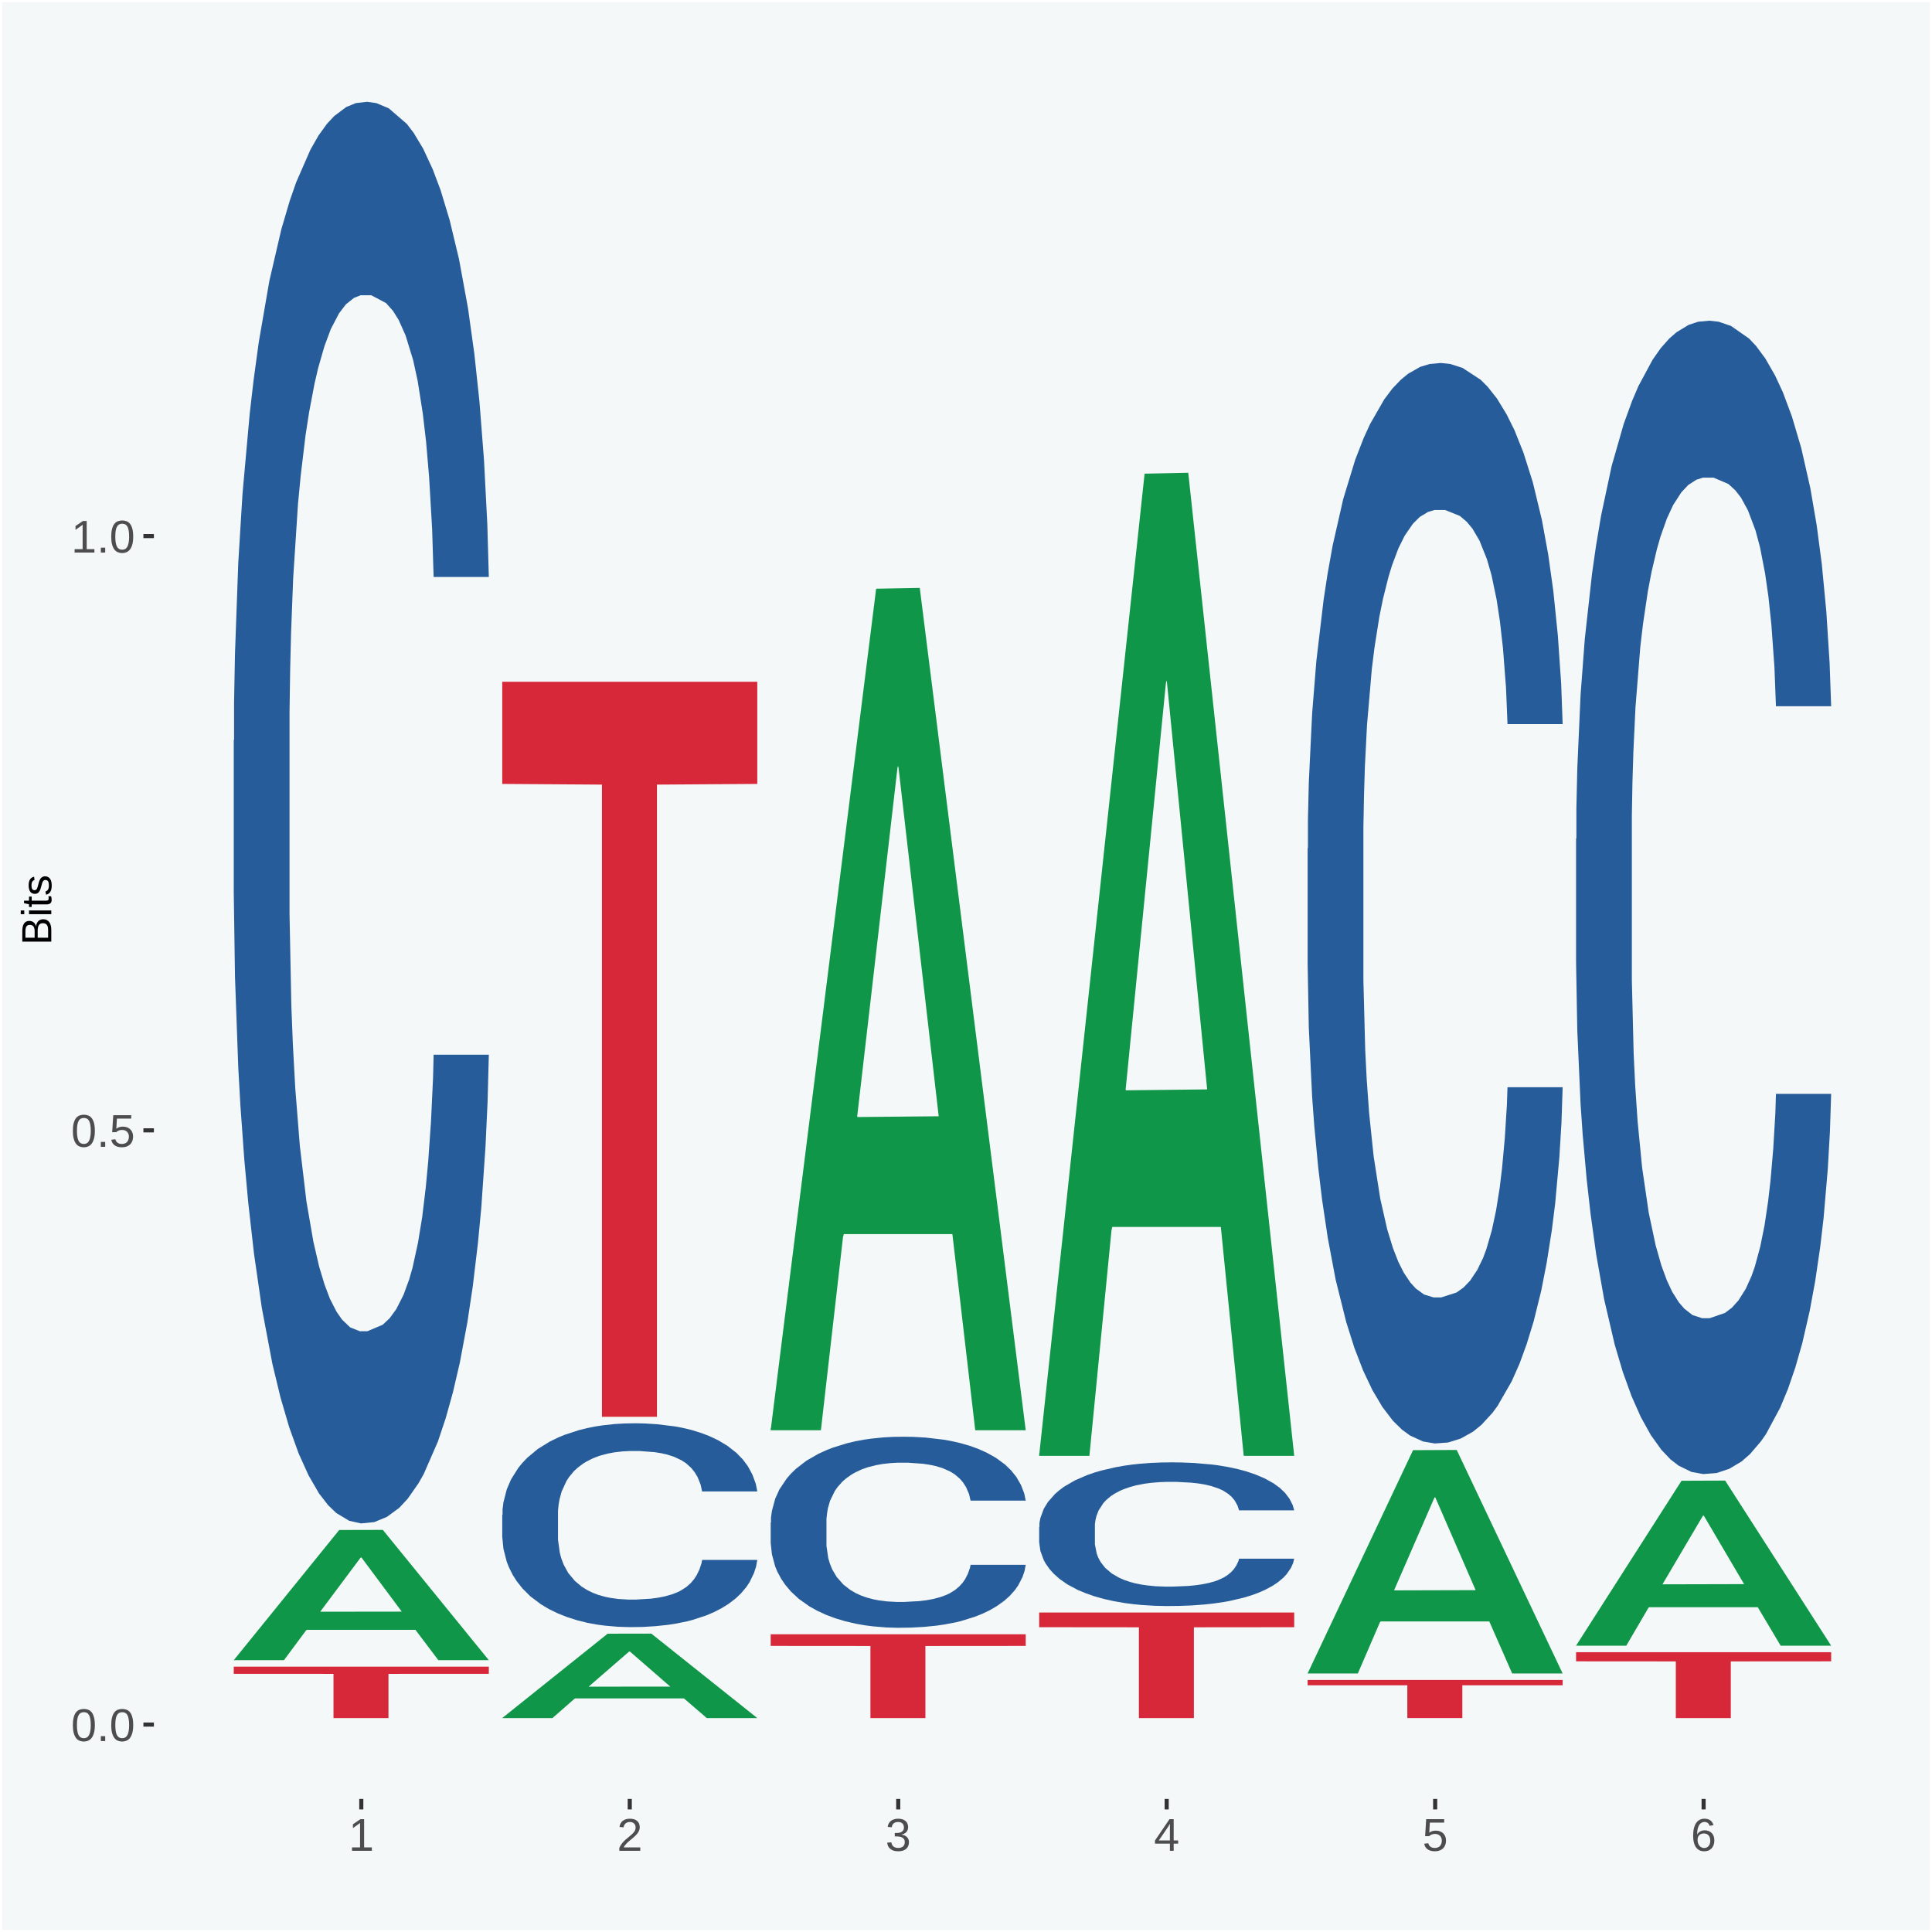 <?xml version="1.0" encoding="UTF-8"?>
<svg xmlns="http://www.w3.org/2000/svg" xmlns:xlink="http://www.w3.org/1999/xlink" width="504pt" height="504pt" viewBox="0 0 504 504" version="1.1">
<defs>
<g>
<symbol overflow="visible" id="glyph0-0">
<path style="stroke:none;" d="M 0.406 0 L 0.406 -8 L 3.594 -8 L 3.594 0 Z M 0.797 -0.406 L 3.188 -0.406 L 3.188 -7.594 L 0.797 -7.594 Z M 0.797 -0.406 "/>
</symbol>
<symbol overflow="visible" id="glyph0-1">
<path style="stroke:none;" d="M 6.203 -4.125 C 6.203 -3.332 6.125 -2.664 5.969 -2.125 C 5.82 -1.582 5.617 -1.145 5.359 -0.812 C 5.098 -0.477 4.789 -0.238 4.438 -0.094 C 4.094 0.051 3.723 0.125 3.328 0.125 C 2.922 0.125 2.539 0.051 2.188 -0.094 C 1.844 -0.238 1.539 -0.477 1.281 -0.812 C 1.031 -1.145 0.832 -1.582 0.688 -2.125 C 0.539 -2.664 0.469 -3.332 0.469 -4.125 C 0.469 -4.957 0.539 -5.645 0.688 -6.188 C 0.832 -6.738 1.035 -7.176 1.297 -7.5 C 1.555 -7.82 1.859 -8.047 2.203 -8.172 C 2.555 -8.305 2.941 -8.375 3.359 -8.375 C 3.754 -8.375 4.125 -8.305 4.469 -8.172 C 4.812 -8.047 5.113 -7.82 5.375 -7.5 C 5.633 -7.176 5.836 -6.738 5.984 -6.188 C 6.129 -5.645 6.203 -4.957 6.203 -4.125 Z M 5.141 -4.125 C 5.141 -4.781 5.098 -5.328 5.016 -5.766 C 4.941 -6.203 4.828 -6.551 4.672 -6.812 C 4.516 -7.07 4.328 -7.254 4.109 -7.359 C 3.891 -7.473 3.641 -7.531 3.359 -7.531 C 3.055 -7.531 2.789 -7.473 2.562 -7.359 C 2.344 -7.254 2.156 -7.07 2 -6.812 C 1.844 -6.551 1.723 -6.203 1.641 -5.766 C 1.566 -5.328 1.531 -4.781 1.531 -4.125 C 1.531 -3.5 1.57 -2.969 1.656 -2.531 C 1.738 -2.094 1.852 -1.742 2 -1.484 C 2.156 -1.223 2.344 -1.035 2.562 -0.922 C 2.789 -0.805 3.047 -0.75 3.328 -0.75 C 3.609 -0.75 3.859 -0.805 4.078 -0.922 C 4.305 -1.035 4.492 -1.223 4.641 -1.484 C 4.797 -1.742 4.914 -2.094 5 -2.531 C 5.094 -2.969 5.141 -3.5 5.141 -4.125 Z M 5.141 -4.125 "/>
</symbol>
<symbol overflow="visible" id="glyph0-2">
<path style="stroke:none;" d="M 1.094 0 L 1.094 -1.281 L 2.234 -1.281 L 2.234 0 Z M 1.094 0 "/>
</symbol>
<symbol overflow="visible" id="glyph0-3">
<path style="stroke:none;" d="M 6.172 -2.688 C 6.172 -2.27 6.109 -1.891 5.984 -1.547 C 5.859 -1.203 5.672 -0.906 5.422 -0.656 C 5.18 -0.414 4.879 -0.223 4.516 -0.078 C 4.148 0.055 3.723 0.125 3.234 0.125 C 2.805 0.125 2.43 0.07 2.109 -0.031 C 1.785 -0.133 1.508 -0.273 1.281 -0.453 C 1.062 -0.629 0.883 -0.836 0.75 -1.078 C 0.625 -1.316 0.535 -1.57 0.484 -1.844 L 1.547 -1.969 C 1.586 -1.812 1.645 -1.66 1.719 -1.516 C 1.801 -1.367 1.91 -1.238 2.047 -1.125 C 2.18 -1.008 2.348 -0.914 2.547 -0.844 C 2.742 -0.781 2.984 -0.75 3.266 -0.75 C 3.535 -0.75 3.781 -0.789 4 -0.875 C 4.227 -0.957 4.422 -1.078 4.578 -1.234 C 4.734 -1.398 4.852 -1.602 4.938 -1.844 C 5.031 -2.082 5.078 -2.359 5.078 -2.672 C 5.078 -2.922 5.035 -3.148 4.953 -3.359 C 4.867 -3.578 4.75 -3.766 4.594 -3.922 C 4.445 -4.078 4.258 -4.195 4.031 -4.281 C 3.812 -4.363 3.562 -4.406 3.281 -4.406 C 3.113 -4.406 2.953 -4.391 2.797 -4.359 C 2.648 -4.328 2.516 -4.285 2.391 -4.234 C 2.266 -4.18 2.148 -4.117 2.047 -4.047 C 1.941 -3.973 1.844 -3.895 1.75 -3.812 L 0.719 -3.812 L 1 -8.25 L 5.688 -8.25 L 5.688 -7.359 L 1.953 -7.359 L 1.797 -4.734 C 1.984 -4.879 2.219 -5.004 2.5 -5.109 C 2.781 -5.211 3.113 -5.266 3.5 -5.266 C 3.914 -5.266 4.285 -5.203 4.609 -5.078 C 4.941 -4.953 5.223 -4.773 5.453 -4.547 C 5.68 -4.316 5.859 -4.047 5.984 -3.734 C 6.109 -3.422 6.172 -3.07 6.172 -2.688 Z M 6.172 -2.688 "/>
</symbol>
<symbol overflow="visible" id="glyph0-4">
<path style="stroke:none;" d="M 0.922 0 L 0.922 -0.891 L 3.016 -0.891 L 3.016 -7.25 L 1.156 -5.922 L 1.156 -6.922 L 3.109 -8.25 L 4.078 -8.25 L 4.078 -0.891 L 6.094 -0.891 L 6.094 0 Z M 0.922 0 "/>
</symbol>
<symbol overflow="visible" id="glyph0-5">
<path style="stroke:none;" d="M 0.609 0 L 0.609 -0.75 C 0.805 -1.207 1.047 -1.609 1.328 -1.953 C 1.617 -2.305 1.922 -2.625 2.234 -2.906 C 2.555 -3.188 2.867 -3.445 3.172 -3.688 C 3.484 -3.938 3.766 -4.18 4.016 -4.422 C 4.266 -4.66 4.469 -4.91 4.625 -5.172 C 4.781 -5.441 4.859 -5.742 4.859 -6.078 C 4.859 -6.316 4.82 -6.523 4.75 -6.703 C 4.676 -6.879 4.57 -7.023 4.438 -7.141 C 4.312 -7.266 4.156 -7.359 3.969 -7.422 C 3.781 -7.484 3.578 -7.516 3.359 -7.516 C 3.141 -7.516 2.938 -7.484 2.75 -7.422 C 2.57 -7.367 2.41 -7.281 2.266 -7.156 C 2.117 -7.039 2 -6.895 1.906 -6.719 C 1.812 -6.551 1.754 -6.352 1.734 -6.125 L 0.656 -6.219 C 0.688 -6.508 0.766 -6.785 0.891 -7.047 C 1.023 -7.316 1.203 -7.551 1.422 -7.75 C 1.648 -7.945 1.922 -8.098 2.234 -8.203 C 2.555 -8.316 2.93 -8.375 3.359 -8.375 C 3.766 -8.375 4.125 -8.328 4.438 -8.234 C 4.758 -8.141 5.031 -7.992 5.25 -7.797 C 5.477 -7.609 5.648 -7.375 5.766 -7.094 C 5.879 -6.812 5.938 -6.488 5.938 -6.125 C 5.938 -5.844 5.883 -5.578 5.781 -5.328 C 5.688 -5.078 5.555 -4.836 5.391 -4.609 C 5.223 -4.379 5.031 -4.16 4.812 -3.953 C 4.594 -3.742 4.363 -3.535 4.125 -3.328 C 3.895 -3.129 3.656 -2.93 3.406 -2.734 C 3.164 -2.535 2.938 -2.336 2.719 -2.141 C 2.508 -1.941 2.32 -1.738 2.156 -1.531 C 1.988 -1.332 1.859 -1.117 1.766 -0.891 L 6.078 -0.891 L 6.078 0 Z M 0.609 0 "/>
</symbol>
<symbol overflow="visible" id="glyph0-6">
<path style="stroke:none;" d="M 6.141 -2.281 C 6.141 -1.906 6.078 -1.566 5.953 -1.266 C 5.836 -0.973 5.66 -0.723 5.422 -0.516 C 5.18 -0.305 4.883 -0.145 4.531 -0.031 C 4.188 0.07 3.789 0.125 3.344 0.125 C 2.832 0.125 2.398 0.062 2.047 -0.062 C 1.703 -0.195 1.414 -0.367 1.188 -0.578 C 0.957 -0.785 0.785 -1.02 0.672 -1.281 C 0.566 -1.551 0.492 -1.832 0.453 -2.125 L 1.547 -2.219 C 1.578 -2 1.633 -1.801 1.719 -1.625 C 1.801 -1.445 1.914 -1.289 2.062 -1.156 C 2.207 -1.031 2.383 -0.93 2.594 -0.859 C 2.801 -0.785 3.051 -0.75 3.344 -0.75 C 3.875 -0.75 4.289 -0.879 4.594 -1.141 C 4.895 -1.41 5.047 -1.801 5.047 -2.312 C 5.047 -2.613 4.977 -2.859 4.844 -3.047 C 4.707 -3.234 4.539 -3.379 4.344 -3.484 C 4.145 -3.586 3.926 -3.656 3.688 -3.688 C 3.445 -3.727 3.227 -3.75 3.031 -3.75 L 2.438 -3.75 L 2.438 -4.656 L 3.016 -4.656 C 3.211 -4.656 3.414 -4.676 3.625 -4.719 C 3.844 -4.758 4.039 -4.832 4.219 -4.938 C 4.395 -5.051 4.539 -5.195 4.656 -5.375 C 4.77 -5.562 4.828 -5.797 4.828 -6.078 C 4.828 -6.523 4.695 -6.875 4.438 -7.125 C 4.188 -7.383 3.801 -7.516 3.281 -7.516 C 2.82 -7.516 2.445 -7.395 2.156 -7.156 C 1.875 -6.914 1.707 -6.578 1.656 -6.141 L 0.594 -6.234 C 0.633 -6.598 0.734 -6.91 0.891 -7.172 C 1.047 -7.441 1.242 -7.664 1.484 -7.844 C 1.734 -8.02 2.008 -8.148 2.312 -8.234 C 2.625 -8.328 2.953 -8.375 3.297 -8.375 C 3.754 -8.375 4.148 -8.316 4.484 -8.203 C 4.816 -8.086 5.086 -7.93 5.297 -7.734 C 5.516 -7.535 5.672 -7.301 5.766 -7.031 C 5.867 -6.77 5.922 -6.488 5.922 -6.188 C 5.922 -5.945 5.883 -5.723 5.812 -5.516 C 5.75 -5.305 5.645 -5.113 5.5 -4.938 C 5.363 -4.77 5.188 -4.625 4.969 -4.5 C 4.75 -4.383 4.488 -4.297 4.188 -4.234 L 4.188 -4.219 C 4.52 -4.176 4.805 -4.098 5.047 -3.984 C 5.297 -3.867 5.5 -3.723 5.656 -3.547 C 5.82 -3.379 5.941 -3.188 6.016 -2.969 C 6.098 -2.75 6.141 -2.52 6.141 -2.281 Z M 6.141 -2.281 "/>
</symbol>
<symbol overflow="visible" id="glyph0-7">
<path style="stroke:none;" d="M 5.156 -1.875 L 5.156 0 L 4.172 0 L 4.172 -1.875 L 0.281 -1.875 L 0.281 -2.688 L 4.062 -8.25 L 5.156 -8.25 L 5.156 -2.703 L 6.328 -2.703 L 6.328 -1.875 Z M 4.172 -7.062 C 4.16 -7.039 4.141 -7.004 4.109 -6.953 C 4.078 -6.898 4.039 -6.836 4 -6.766 C 3.957 -6.691 3.914 -6.617 3.875 -6.547 C 3.844 -6.473 3.812 -6.414 3.781 -6.375 L 1.656 -3.25 C 1.633 -3.219 1.602 -3.176 1.562 -3.125 C 1.531 -3.07 1.492 -3.02 1.453 -2.969 C 1.422 -2.914 1.383 -2.863 1.344 -2.812 C 1.301 -2.77 1.27 -2.734 1.25 -2.703 L 4.172 -2.703 Z M 4.172 -7.062 "/>
</symbol>
<symbol overflow="visible" id="glyph0-8">
<path style="stroke:none;" d="M 6.141 -2.703 C 6.141 -2.285 6.082 -1.906 5.969 -1.562 C 5.852 -1.219 5.68 -0.922 5.453 -0.672 C 5.234 -0.422 4.957 -0.223 4.625 -0.078 C 4.289 0.055 3.91 0.125 3.484 0.125 C 3.004 0.125 2.582 0.031 2.219 -0.156 C 1.863 -0.344 1.566 -0.609 1.328 -0.953 C 1.086 -1.297 0.906 -1.719 0.781 -2.219 C 0.664 -2.727 0.609 -3.301 0.609 -3.938 C 0.609 -4.676 0.676 -5.32 0.812 -5.875 C 0.945 -6.426 1.141 -6.883 1.391 -7.25 C 1.648 -7.625 1.961 -7.906 2.328 -8.094 C 2.691 -8.281 3.102 -8.375 3.562 -8.375 C 3.844 -8.375 4.102 -8.344 4.344 -8.281 C 4.594 -8.227 4.816 -8.133 5.016 -8 C 5.223 -7.875 5.398 -7.703 5.547 -7.484 C 5.703 -7.273 5.828 -7.016 5.922 -6.703 L 4.906 -6.516 C 4.801 -6.867 4.629 -7.125 4.391 -7.281 C 4.148 -7.445 3.867 -7.531 3.547 -7.531 C 3.266 -7.531 3.004 -7.457 2.766 -7.312 C 2.535 -7.176 2.336 -6.973 2.172 -6.703 C 2.004 -6.43 1.875 -6.086 1.781 -5.672 C 1.695 -5.266 1.656 -4.789 1.656 -4.25 C 1.852 -4.602 2.125 -4.875 2.469 -5.062 C 2.812 -5.25 3.207 -5.344 3.656 -5.344 C 4.031 -5.344 4.367 -5.281 4.672 -5.156 C 4.984 -5.031 5.25 -4.852 5.469 -4.625 C 5.688 -4.406 5.852 -4.129 5.969 -3.797 C 6.082 -3.473 6.141 -3.109 6.141 -2.703 Z M 5.078 -2.656 C 5.078 -2.938 5.039 -3.191 4.969 -3.422 C 4.895 -3.66 4.785 -3.859 4.641 -4.016 C 4.504 -4.18 4.332 -4.305 4.125 -4.391 C 3.926 -4.484 3.688 -4.531 3.406 -4.531 C 3.219 -4.531 3.023 -4.5 2.828 -4.438 C 2.629 -4.383 2.453 -4.289 2.297 -4.156 C 2.141 -4.031 2.008 -3.863 1.906 -3.656 C 1.812 -3.457 1.766 -3.207 1.766 -2.906 C 1.766 -2.602 1.801 -2.316 1.875 -2.047 C 1.957 -1.785 2.07 -1.555 2.219 -1.359 C 2.363 -1.172 2.539 -1.02 2.75 -0.906 C 2.957 -0.789 3.191 -0.734 3.453 -0.734 C 3.703 -0.734 3.926 -0.773 4.125 -0.859 C 4.332 -0.953 4.504 -1.082 4.641 -1.25 C 4.785 -1.414 4.895 -1.613 4.969 -1.844 C 5.039 -2.082 5.078 -2.352 5.078 -2.656 Z M 5.078 -2.656 "/>
</symbol>
<symbol overflow="visible" id="glyph1-0">
<path style="stroke:none;" d="M 0 -0.359 L -7.328 -0.359 L -7.328 -3.281 L 0 -3.281 Z M -0.359 -0.734 L -0.359 -2.922 L -6.969 -2.922 L -6.969 -0.734 Z M -0.359 -0.734 "/>
</symbol>
<symbol overflow="visible" id="glyph1-1">
<path style="stroke:none;" d="M -2.125 -6.75 C -1.75 -6.75 -1.426 -6.676 -1.156 -6.531 C -0.883 -6.383 -0.66 -6.18 -0.484 -5.922 C -0.316 -5.672 -0.191 -5.375 -0.109 -5.031 C -0.035 -4.695 0 -4.344 0 -3.969 L 0 -0.906 L -7.562 -0.906 L -7.562 -3.656 C -7.562 -4.07 -7.523 -4.441 -7.453 -4.766 C -7.391 -5.098 -7.281 -5.379 -7.125 -5.609 C -6.977 -5.836 -6.789 -6.008 -6.562 -6.125 C -6.332 -6.25 -6.055 -6.312 -5.734 -6.312 C -5.523 -6.312 -5.328 -6.281 -5.141 -6.219 C -4.953 -6.164 -4.781 -6.078 -4.625 -5.953 C -4.477 -5.836 -4.348 -5.688 -4.234 -5.5 C -4.129 -5.32 -4.047 -5.113 -3.984 -4.875 C -3.953 -5.176 -3.883 -5.441 -3.781 -5.672 C -3.676 -5.91 -3.539 -6.109 -3.375 -6.266 C -3.219 -6.43 -3.031 -6.551 -2.812 -6.625 C -2.602 -6.707 -2.375 -6.75 -2.125 -6.75 Z M -5.609 -5.281 C -6.016 -5.281 -6.305 -5.141 -6.484 -4.859 C -6.66 -4.586 -6.75 -4.188 -6.75 -3.656 L -6.75 -1.922 L -4.344 -1.922 L -4.344 -3.656 C -4.344 -3.957 -4.375 -4.211 -4.438 -4.422 C -4.5 -4.629 -4.582 -4.797 -4.688 -4.922 C -4.801 -5.047 -4.93 -5.133 -5.078 -5.188 C -5.234 -5.25 -5.41 -5.281 -5.609 -5.281 Z M -2.219 -5.719 C -2.457 -5.719 -2.66 -5.672 -2.828 -5.578 C -2.992 -5.492 -3.129 -5.367 -3.234 -5.203 C -3.348 -5.047 -3.426 -4.848 -3.469 -4.609 C -3.52 -4.379 -3.547 -4.125 -3.547 -3.844 L -3.547 -1.922 L -0.828 -1.922 L -0.828 -3.922 C -0.828 -4.18 -0.848 -4.422 -0.891 -4.641 C -0.93 -4.859 -1.004 -5.047 -1.109 -5.203 C -1.211 -5.367 -1.352 -5.492 -1.531 -5.578 C -1.719 -5.672 -1.945 -5.719 -2.219 -5.719 Z M -2.219 -5.719 "/>
</symbol>
<symbol overflow="visible" id="glyph1-2">
<path style="stroke:none;" d="M -7.047 -0.734 L -7.969 -0.734 L -7.969 -1.703 L -7.047 -1.703 Z M 0 -0.734 L -5.812 -0.734 L -5.812 -1.703 L 0 -1.703 Z M 0 -0.734 "/>
</symbol>
<symbol overflow="visible" id="glyph1-3">
<path style="stroke:none;" d="M -0.047 -2.969 C -0.004 -2.82 0.023 -2.672 0.047 -2.516 C 0.078 -2.367 0.094 -2.195 0.094 -2 C 0.094 -1.227 -0.348 -0.844 -1.234 -0.844 L -5.109 -0.844 L -5.109 -0.172 L -5.812 -0.172 L -5.812 -0.875 L -7.109 -1.156 L -7.109 -1.812 L -5.812 -1.812 L -5.812 -2.875 L -5.109 -2.875 L -5.109 -1.812 L -1.438 -1.812 C -1.156 -1.812 -0.957 -1.852 -0.844 -1.938 C -0.738 -2.031 -0.688 -2.191 -0.688 -2.422 C -0.688 -2.516 -0.691 -2.602 -0.703 -2.688 C -0.711 -2.77 -0.727 -2.863 -0.75 -2.969 Z M -0.047 -2.969 "/>
</symbol>
<symbol overflow="visible" id="glyph1-4">
<path style="stroke:none;" d="M -1.609 -5.109 C -1.336 -5.109 -1.094 -5.051 -0.875 -4.938 C -0.664 -4.832 -0.488 -4.68 -0.344 -4.484 C -0.195 -4.285 -0.082 -4.039 0 -3.75 C 0.07 -3.457 0.109 -3.125 0.109 -2.75 C 0.109 -2.406 0.082 -2.098 0.031 -1.828 C -0.02 -1.555 -0.102 -1.316 -0.219 -1.109 C -0.332 -0.91 -0.484 -0.742 -0.672 -0.609 C -0.859 -0.473 -1.086 -0.375 -1.359 -0.312 L -1.531 -1.156 C -1.219 -1.238 -0.988 -1.41 -0.844 -1.672 C -0.695 -1.93 -0.625 -2.289 -0.625 -2.75 C -0.625 -2.957 -0.641 -3.145 -0.672 -3.312 C -0.703 -3.488 -0.75 -3.641 -0.812 -3.766 C -0.883 -3.891 -0.977 -3.984 -1.094 -4.047 C -1.207 -4.117 -1.352 -4.156 -1.531 -4.156 C -1.707 -4.156 -1.848 -4.113 -1.953 -4.031 C -2.066 -3.957 -2.16 -3.844 -2.234 -3.688 C -2.316 -3.539 -2.383 -3.363 -2.438 -3.156 C -2.5 -2.945 -2.562 -2.719 -2.625 -2.469 C -2.688 -2.238 -2.754 -2.008 -2.828 -1.781 C -2.898 -1.551 -3 -1.344 -3.125 -1.156 C -3.25 -0.969 -3.398 -0.816 -3.578 -0.703 C -3.766 -0.586 -4 -0.531 -4.281 -0.531 C -4.812 -0.531 -5.211 -0.719 -5.484 -1.094 C -5.766 -1.477 -5.906 -2.031 -5.906 -2.75 C -5.906 -3.395 -5.789 -3.906 -5.562 -4.281 C -5.332 -4.656 -4.973 -4.895 -4.484 -5 L -4.375 -4.125 C -4.52 -4.094 -4.645 -4.035 -4.75 -3.953 C -4.852 -3.867 -4.938 -3.766 -5 -3.641 C -5.062 -3.516 -5.102 -3.375 -5.125 -3.219 C -5.156 -3.07 -5.172 -2.914 -5.172 -2.75 C -5.172 -2.312 -5.102 -1.988 -4.969 -1.781 C -4.844 -1.582 -4.645 -1.484 -4.375 -1.484 C -4.219 -1.484 -4.086 -1.52 -3.984 -1.594 C -3.879 -1.664 -3.789 -1.77 -3.719 -1.906 C -3.656 -2.051 -3.598 -2.219 -3.547 -2.406 C -3.492 -2.602 -3.438 -2.816 -3.375 -3.047 C -3.332 -3.203 -3.289 -3.359 -3.25 -3.516 C -3.207 -3.68 -3.156 -3.836 -3.094 -3.984 C -3.031 -4.141 -2.957 -4.285 -2.875 -4.422 C -2.789 -4.555 -2.688 -4.672 -2.562 -4.766 C -2.445 -4.867 -2.312 -4.953 -2.156 -5.016 C -2 -5.078 -1.816 -5.109 -1.609 -5.109 Z M -1.609 -5.109 "/>
</symbol>
</g>
<clipPath id="clip1">
  <path d="M 40.148 5.48 L 498.52 5.48 L 498.52 469.281 L 40.148 469.281 Z M 40.148 5.48 "/>
</clipPath>
</defs>
<g id="surface1">
<rect x="0" y="0" width="504" height="504" style="fill:rgb(96.078%,97.255%,97.647%);fill-opacity:1;stroke:none;"/>
<path style="fill:none;stroke-width:1.07;stroke-linecap:round;stroke-linejoin:round;stroke:rgb(100%,100%,100%);stroke-opacity:1;stroke-miterlimit:10;" d="M 0 0 L 504 0 L 504 504 L 0 504 Z M 0 0 " transform="matrix(1,0,0,-1,0,504)"/>
<g clip-path="url(#clip1)" clip-rule="nonzero">
<path style=" stroke:none;fill-rule:nonzero;fill:rgb(96.078%,97.255%,97.647%);fill-opacity:1;" d="M 40.148 469.281 L 498.52 469.281 L 498.52 5.48 L 40.148 5.48 Z M 40.148 469.281 "/>
</g>
<path style=" stroke:none;fill-rule:nonzero;fill:rgb(6.274%,58.824%,28.235%);fill-opacity:1;" d="M 60.98 433.031 L 61.051 433 L 88.488 399.129 L 99.871 399.102 L 127.52 433.09 L 114.352 433.09 L 108.379 425.18 L 80.051 425.18 L 79.852 425.309 L 74.078 433.09 L 60.98 433.09 L 60.98 433.031 L 83.621 420.449 L 104.809 420.422 L 94.32 406.34 L 94.18 406.281 L 94.039 406.379 L 83.551 420.422 L 83.621 420.449 Z M 60.98 433.031 "/>
<path style=" stroke:none;fill-rule:nonzero;fill:rgb(14.51%,36.078%,60.001%);fill-opacity:1;" d="M 60.98 193.191 L 61.059 192.852 L 61.059 183.371 L 61.301 170.5 L 62.16 146.789 L 63.262 128.84 L 65.148 107.84 L 66.172 99.039 L 67.512 89.219 L 70.262 73.301 L 73.41 59.75 L 75.609 52.301 L 77.262 47.559 L 80.961 39.09 L 83.078 35.371 L 85.281 32.32 L 87.172 30.289 L 90.32 27.922 L 92.828 26.898 L 95.738 26.559 L 98.18 26.898 L 101.41 28.25 L 106.129 32.32 L 107.93 34.691 L 110.371 38.75 L 112.891 44.172 L 114.93 49.59 L 117.289 57.379 L 119.73 67.539 L 122.09 80.41 L 123.738 92.262 L 125.078 104.789 L 126.262 120.031 L 127.121 136.629 L 127.52 150.512 L 113.121 150.512 L 112.73 137.98 L 111.941 124.441 L 111.16 115.289 L 110.289 107.84 L 108.961 99.379 L 107.781 93.961 L 105.809 87.52 L 104 83.461 L 102.512 81.09 L 100.699 79.059 L 96.852 77.02 L 94.09 77.02 L 92.359 77.699 L 90.238 79.391 L 88.43 81.762 L 86.309 85.828 L 84.66 90.23 L 83 95.988 L 82.059 100.051 L 80.641 107.5 L 79.699 113.602 L 78.441 124.102 L 77.73 131.551 L 76.48 150.852 L 75.93 165.078 L 75.691 174.898 L 75.531 185.738 L 75.531 238.57 L 76 262.281 L 76.398 272.441 L 77.031 283.949 L 78.211 298.852 L 79.941 313.422 L 81.75 323.91 L 83.238 330.352 L 84.66 335.09 L 86.07 338.82 L 87.801 342.199 L 89.219 344.23 L 91.34 346.27 L 93.859 347.281 L 95.82 347.281 L 99.828 345.59 L 101.641 343.898 L 103.371 341.52 L 105.262 337.801 L 106.75 333.738 L 107.621 330.691 L 109.031 324.25 L 110.141 317.48 L 111.078 309.691 L 111.711 302.922 L 112.422 292.762 L 112.969 281.238 L 113.121 275.148 L 127.52 275.148 L 127.199 287.34 L 126.648 299.191 L 125.551 315.109 L 124.68 324.25 L 123.352 335.43 L 121.93 344.91 L 119.969 355.41 L 118.16 363.199 L 116.27 369.969 L 114.23 376.07 L 110.531 384.539 L 109.191 386.91 L 106.359 390.969 L 104.16 393.34 L 100.93 395.711 L 97.629 397.07 L 94.172 397.41 L 91.102 396.73 L 87.719 394.699 L 85.602 392.66 L 83.238 389.621 L 80.488 384.871 L 77.891 379.121 L 75.449 372.34 L 73.172 364.551 L 71.051 355.75 L 68.301 341.191 L 66.25 326.961 L 64.762 313.75 L 63.738 302.578 L 62.711 288.352 L 62.16 278.531 L 61.301 254.828 L 60.98 232.809 Z M 60.98 193.191 "/>
<path style=" stroke:none;fill-rule:nonzero;fill:rgb(83.922%,15.686%,22.353%);fill-opacity:1;" d="M 60.98 434.789 L 127.52 434.789 L 127.52 436.648 L 101.34 436.66 L 101.34 448.191 L 87 448.191 L 87 436.66 L 60.98 436.648 Z M 60.98 434.789 "/>
<path style=" stroke:none;fill-rule:nonzero;fill:rgb(6.274%,58.824%,28.235%);fill-opacity:1;" d="M 131.02 448.148 L 131.09 448.129 L 158.52 426.18 L 169.91 426.16 L 197.551 448.191 L 184.379 448.191 L 178.41 443.059 L 150.09 443.059 L 149.879 443.148 L 144.121 448.191 L 131.02 448.191 L 131.02 448.148 L 153.648 440 L 174.852 439.98 L 164.352 430.859 L 164.219 430.809 L 164.078 430.879 L 153.578 439.98 L 153.648 440 Z M 131.02 448.148 "/>
<path style=" stroke:none;fill-rule:nonzero;fill:rgb(14.51%,36.078%,60.001%);fill-opacity:1;" d="M 131.02 395.18 L 131.102 395.141 L 131.102 393.781 L 131.328 391.93 L 132.199 388.531 L 133.301 385.961 L 135.191 382.949 L 136.211 381.691 L 137.551 380.281 L 140.301 377.988 L 143.441 376.051 L 145.648 374.98 L 147.301 374.301 L 150.988 373.09 L 153.121 372.559 L 155.32 372.121 L 157.211 371.828 L 160.352 371.488 L 162.871 371.34 L 165.781 371.289 L 168.219 371.34 L 171.441 371.539 L 176.16 372.121 L 177.969 372.461 L 180.41 373.039 L 182.922 373.82 L 184.969 374.602 L 187.328 375.711 L 189.762 377.172 L 192.121 379.012 L 193.77 380.711 L 195.109 382.512 L 196.289 384.699 L 197.16 387.078 L 197.551 389.07 L 183.16 389.07 L 182.762 387.27 L 181.98 385.328 L 181.191 384.02 L 180.328 382.949 L 178.988 381.73 L 177.809 380.961 L 175.84 380.031 L 174.039 379.449 L 172.539 379.109 L 170.73 378.82 L 166.879 378.531 L 164.129 378.531 L 162.398 378.629 L 160.27 378.871 L 158.461 379.211 L 156.34 379.789 L 154.691 380.422 L 153.039 381.25 L 152.09 381.828 L 150.68 382.898 L 149.73 383.77 L 148.48 385.281 L 147.77 386.352 L 146.512 389.109 L 145.961 391.148 L 145.719 392.559 L 145.57 394.121 L 145.57 401.691 L 146.039 405.09 L 146.43 406.551 L 147.059 408.199 L 148.238 410.34 L 149.969 412.422 L 151.781 413.93 L 153.27 414.852 L 154.691 415.531 L 156.102 416.07 L 157.84 416.551 L 159.25 416.84 L 161.371 417.129 L 163.891 417.281 L 165.859 417.281 L 169.871 417.039 L 171.68 416.789 L 173.41 416.449 L 175.289 415.922 L 176.789 415.34 L 177.648 414.898 L 179.07 413.98 L 180.172 413.012 L 181.109 411.891 L 181.738 410.922 L 182.449 409.461 L 183 407.809 L 183.16 406.941 L 197.551 406.941 L 197.238 408.68 L 196.68 410.379 L 195.578 412.672 L 194.719 413.98 L 193.379 415.578 L 191.969 416.941 L 190 418.441 L 188.191 419.559 L 186.301 420.531 L 184.262 421.41 L 180.559 422.621 L 179.23 422.961 L 176.391 423.539 L 174.191 423.879 L 170.969 424.219 L 167.672 424.422 L 164.211 424.469 L 161.141 424.371 L 157.762 424.078 L 155.629 423.789 L 153.27 423.352 L 150.52 422.672 L 147.93 421.84 L 145.488 420.871 L 143.211 419.762 L 141.078 418.488 L 138.328 416.41 L 136.289 414.371 L 134.789 412.469 L 133.77 410.871 L 132.75 408.828 L 132.199 407.422 L 131.328 404.02 L 131.02 400.871 Z M 131.02 395.18 "/>
<path style=" stroke:none;fill-rule:nonzero;fill:rgb(83.922%,15.686%,22.353%);fill-opacity:1;" d="M 131.02 177.852 L 197.551 177.852 L 197.551 204.5 L 171.379 204.68 L 171.379 369.602 L 157.031 369.602 L 157.031 204.68 L 131.02 204.5 Z M 131.02 177.852 "/>
<path style=" stroke:none;fill-rule:nonzero;fill:rgb(6.274%,58.824%,28.235%);fill-opacity:1;" d="M 201.051 372.691 L 201.121 372.48 L 228.559 153.578 L 239.941 153.371 L 267.578 373.102 L 254.41 373.102 L 248.449 321.941 L 220.121 321.941 L 219.91 322.762 L 214.148 373.102 L 201.051 373.102 L 201.051 372.691 L 223.691 291.398 L 244.879 291.199 L 234.391 200.211 L 234.25 199.801 L 234.109 200.41 L 223.621 291.199 L 223.691 291.398 Z M 201.051 372.691 "/>
<path style=" stroke:none;fill-rule:nonzero;fill:rgb(14.51%,36.078%,60.001%);fill-opacity:1;" d="M 201.051 397.191 L 201.129 397.148 L 201.129 395.871 L 201.371 394.141 L 202.23 390.961 L 203.328 388.539 L 205.219 385.719 L 206.238 384.539 L 207.578 383.219 L 210.328 381.078 L 213.48 379.262 L 215.68 378.262 L 217.328 377.621 L 221.031 376.48 L 223.148 375.98 L 225.352 375.57 L 227.238 375.301 L 230.391 374.98 L 232.898 374.84 L 235.809 374.801 L 238.25 374.84 L 241.469 375.02 L 246.191 375.57 L 248 375.891 L 250.441 376.441 L 252.961 377.16 L 255 377.891 L 257.359 378.941 L 259.801 380.301 L 262.16 382.031 L 263.809 383.629 L 265.148 385.309 L 266.328 387.359 L 267.191 389.59 L 267.578 391.461 L 253.191 391.461 L 252.801 389.77 L 252.012 387.949 L 251.23 386.719 L 250.359 385.719 L 249.02 384.578 L 247.84 383.859 L 245.879 382.988 L 244.07 382.441 L 242.578 382.129 L 240.77 381.852 L 236.91 381.578 L 234.16 381.578 L 232.43 381.672 L 230.309 381.898 L 228.5 382.219 L 226.371 382.762 L 224.719 383.352 L 223.07 384.129 L 222.129 384.672 L 220.711 385.68 L 219.77 386.5 L 218.512 387.91 L 217.801 388.91 L 216.539 391.5 L 215.988 393.41 L 215.762 394.73 L 215.602 396.191 L 215.602 403.289 L 216.07 406.48 L 216.469 407.84 L 217.09 409.391 L 218.27 411.391 L 220 413.352 L 221.809 414.762 L 223.309 415.629 L 224.719 416.262 L 226.141 416.762 L 227.871 417.219 L 229.281 417.488 L 231.41 417.762 L 233.922 417.898 L 235.891 417.898 L 239.898 417.672 L 241.711 417.449 L 243.441 417.129 L 245.328 416.629 L 246.82 416.078 L 247.691 415.672 L 249.102 414.809 L 250.199 413.898 L 251.148 412.852 L 251.781 411.941 L 252.48 410.57 L 253.031 409.031 L 253.191 408.211 L 267.578 408.211 L 267.27 409.852 L 266.719 411.441 L 265.621 413.578 L 264.75 414.809 L 263.422 416.309 L 262 417.578 L 260.031 418.988 L 258.23 420.039 L 256.34 420.949 L 254.289 421.77 L 250.602 422.91 L 249.262 423.23 L 246.43 423.77 L 244.23 424.09 L 241 424.41 L 237.699 424.59 L 234.238 424.641 L 231.172 424.551 L 227.789 424.27 L 225.672 424 L 223.309 423.59 L 220.559 422.949 L 217.961 422.18 L 215.52 421.27 L 213.238 420.219 L 211.121 419.039 L 208.371 417.078 L 206.32 415.172 L 204.828 413.398 L 203.801 411.891 L 202.781 409.98 L 202.23 408.66 L 201.371 405.48 L 201.051 402.52 Z M 201.051 397.191 "/>
<path style=" stroke:none;fill-rule:nonzero;fill:rgb(83.922%,15.686%,22.353%);fill-opacity:1;" d="M 201.051 426.328 L 267.578 426.328 L 267.578 429.371 L 241.41 429.391 L 241.41 448.191 L 227.07 448.191 L 227.07 429.391 L 201.051 429.371 Z M 201.051 426.328 "/>
<path style=" stroke:none;fill-rule:nonzero;fill:rgb(6.274%,58.824%,28.235%);fill-opacity:1;" d="M 271.09 379.309 L 271.148 379.07 L 298.59 123.57 L 309.98 123.328 L 337.621 379.789 L 324.449 379.789 L 318.48 320.07 L 290.148 320.07 L 289.949 321.031 L 284.191 379.789 L 271.09 379.789 L 271.09 379.309 L 293.719 284.43 L 314.91 284.191 L 304.422 177.988 L 304.281 177.512 L 304.148 178.23 L 293.648 284.191 L 293.719 284.43 Z M 271.09 379.309 "/>
<path style=" stroke:none;fill-rule:nonzero;fill:rgb(14.51%,36.078%,60.001%);fill-opacity:1;" d="M 271.09 398.328 L 271.16 398.289 L 271.16 397.328 L 271.398 396.031 L 272.27 393.641 L 273.371 391.82 L 275.25 389.699 L 276.281 388.809 L 277.609 387.82 L 280.371 386.211 L 283.512 384.84 L 285.711 384.078 L 287.359 383.609 L 291.059 382.75 L 293.18 382.371 L 295.391 382.059 L 297.27 381.859 L 300.422 381.621 L 302.941 381.52 L 305.852 381.48 L 308.281 381.52 L 311.512 381.648 L 316.23 382.059 L 318.039 382.301 L 320.469 382.719 L 322.988 383.262 L 325.031 383.809 L 327.391 384.602 L 329.828 385.629 L 332.191 386.93 L 333.84 388.121 L 335.18 389.391 L 336.359 390.93 L 337.219 392.609 L 337.621 394.012 L 323.23 394.012 L 322.828 392.75 L 322.051 391.379 L 321.262 390.449 L 320.391 389.699 L 319.059 388.84 L 317.879 388.301 L 315.91 387.641 L 314.102 387.23 L 312.609 386.988 L 310.801 386.789 L 306.949 386.578 L 304.191 386.578 L 302.461 386.648 L 300.34 386.82 L 298.531 387.059 L 296.41 387.469 L 294.762 387.922 L 293.109 388.5 L 292.16 388.91 L 290.75 389.66 L 289.801 390.281 L 288.539 391.34 L 287.84 392.102 L 286.578 394.051 L 286.031 395.48 L 285.789 396.48 L 285.629 397.57 L 285.629 402.91 L 286.109 405.309 L 286.5 406.34 L 287.129 407.5 L 288.309 409.012 L 290.039 410.48 L 291.852 411.539 L 293.34 412.191 L 294.762 412.672 L 296.172 413.051 L 297.898 413.391 L 299.32 413.59 L 301.441 413.801 L 303.961 413.898 L 305.922 413.898 L 309.941 413.73 L 311.738 413.559 L 313.469 413.32 L 315.359 412.941 L 316.859 412.531 L 317.719 412.219 L 319.141 411.57 L 320.238 410.891 L 321.18 410.102 L 321.809 409.422 L 322.52 408.391 L 323.07 407.23 L 323.23 406.609 L 337.621 406.609 L 337.301 407.84 L 336.75 409.039 L 335.648 410.648 L 334.789 411.57 L 333.449 412.699 L 332.031 413.66 L 330.07 414.719 L 328.262 415.512 L 326.371 416.199 L 324.328 416.809 L 320.629 417.672 L 319.289 417.91 L 316.461 418.32 L 314.262 418.559 L 311.039 418.801 L 307.73 418.93 L 304.27 418.969 L 301.211 418.898 L 297.82 418.691 L 295.699 418.488 L 293.34 418.18 L 290.59 417.699 L 287.988 417.121 L 285.559 416.441 L 283.281 415.648 L 281.148 414.762 L 278.398 413.289 L 276.352 411.852 L 274.859 410.512 L 273.84 409.379 L 272.82 407.949 L 272.27 406.949 L 271.398 404.559 L 271.09 402.328 Z M 271.09 398.328 "/>
<path style=" stroke:none;fill-rule:nonzero;fill:rgb(83.922%,15.686%,22.353%);fill-opacity:1;" d="M 271.09 420.66 L 337.621 420.66 L 337.621 424.488 L 311.449 424.512 L 311.449 448.191 L 297.102 448.191 L 297.102 424.512 L 271.09 424.488 Z M 271.09 420.66 "/>
<path style=" stroke:none;fill-rule:nonzero;fill:rgb(6.274%,58.824%,28.235%);fill-opacity:1;" d="M 341.121 436.449 L 341.191 436.398 L 368.621 378.301 L 380.012 378.25 L 407.648 436.559 L 394.48 436.559 L 388.512 422.98 L 360.191 422.98 L 359.98 423.199 L 354.219 436.559 L 341.121 436.559 L 341.121 436.449 L 363.75 414.879 L 384.949 414.82 L 374.449 390.68 L 374.32 390.57 L 374.18 390.73 L 363.691 414.82 L 363.75 414.879 Z M 341.121 436.449 "/>
<path style=" stroke:none;fill-rule:nonzero;fill:rgb(14.51%,36.078%,60.001%);fill-opacity:1;" d="M 341.121 221.34 L 341.199 221.078 L 341.199 213.871 L 341.43 204.09 L 342.301 186.07 L 343.398 172.43 L 345.289 156.469 L 346.309 149.781 L 347.648 142.309 L 350.398 130.211 L 353.539 119.922 L 355.75 114.25 L 357.398 110.648 L 361.09 104.211 L 363.219 101.379 L 365.422 99.07 L 367.309 97.52 L 370.449 95.719 L 372.969 94.949 L 375.879 94.691 L 378.32 94.949 L 381.539 95.98 L 386.262 99.07 L 388.07 100.871 L 390.512 103.961 L 393.02 108.078 L 395.07 112.191 L 397.43 118.109 L 399.871 125.84 L 402.23 135.621 L 403.879 144.629 L 405.211 154.148 L 406.391 165.738 L 407.262 178.352 L 407.648 188.898 L 393.262 188.898 L 392.871 179.379 L 392.078 169.078 L 391.289 162.129 L 390.43 156.469 L 389.09 150.031 L 387.91 145.922 L 385.949 141.02 L 384.141 137.941 L 382.641 136.129 L 380.828 134.59 L 376.98 133.039 L 374.23 133.039 L 372.5 133.559 L 370.371 134.852 L 368.57 136.648 L 366.441 139.738 L 364.789 143.078 L 363.141 147.461 L 362.199 150.551 L 360.781 156.211 L 359.84 160.852 L 358.578 168.82 L 357.871 174.488 L 356.609 189.16 L 356.059 199.969 L 355.828 207.441 L 355.672 215.672 L 355.672 255.828 L 356.141 273.852 L 356.531 281.57 L 357.16 290.32 L 358.34 301.648 L 360.07 312.719 L 361.879 320.699 L 363.379 325.59 L 364.789 329.191 L 366.211 332.02 L 367.941 334.602 L 369.352 336.141 L 371.48 337.691 L 373.988 338.461 L 375.961 338.461 L 379.969 337.172 L 381.781 335.879 L 383.512 334.078 L 385.398 331.25 L 386.891 328.16 L 387.75 325.852 L 389.172 320.949 L 390.27 315.809 L 391.219 309.891 L 391.84 304.738 L 392.551 297.02 L 393.102 288.262 L 393.262 283.629 L 407.648 283.629 L 407.34 292.898 L 406.789 301.91 L 405.691 314 L 404.82 320.949 L 403.48 329.449 L 402.07 336.66 L 400.102 344.641 L 398.289 350.559 L 396.41 355.711 L 394.359 360.34 L 390.66 366.77 L 389.328 368.578 L 386.5 371.66 L 384.289 373.469 L 381.07 375.27 L 377.77 376.301 L 374.309 376.559 L 371.238 376.039 L 367.859 374.5 L 365.73 372.949 L 363.379 370.641 L 360.621 367.031 L 358.031 362.66 L 355.59 357.512 L 353.309 351.59 L 351.191 344.891 L 348.43 333.828 L 346.391 323.012 L 344.891 312.969 L 343.871 304.48 L 342.852 293.672 L 342.301 286.199 L 341.43 268.191 L 341.121 251.449 Z M 341.121 221.34 "/>
<path style=" stroke:none;fill-rule:nonzero;fill:rgb(83.922%,15.686%,22.353%);fill-opacity:1;" d="M 341.121 438.25 L 407.648 438.25 L 407.648 439.641 L 381.48 439.641 L 381.48 448.191 L 367.129 448.191 L 367.129 439.641 L 341.121 439.641 Z M 341.121 438.25 "/>
<path style=" stroke:none;fill-rule:nonzero;fill:rgb(6.274%,58.824%,28.235%);fill-opacity:1;" d="M 411.148 429.23 L 411.219 429.191 L 438.66 386.281 L 450.039 386.238 L 477.691 429.309 L 464.52 429.309 L 458.551 419.281 L 430.219 419.281 L 430.02 419.441 L 424.25 429.309 L 411.148 429.309 L 411.148 429.23 L 433.789 413.301 L 454.98 413.25 L 444.488 395.422 L 444.352 395.34 L 444.211 395.461 L 433.719 413.25 L 433.789 413.301 Z M 411.148 429.23 "/>
<path style=" stroke:none;fill-rule:nonzero;fill:rgb(14.51%,36.078%,60.001%);fill-opacity:1;" d="M 411.148 218.852 L 411.23 218.57 L 411.23 210.879 L 411.469 200.441 L 412.328 181.199 L 413.43 166.641 L 415.32 149.602 L 416.34 142.461 L 417.68 134.488 L 420.43 121.578 L 423.578 110.59 L 425.781 104.539 L 427.43 100.691 L 431.129 93.82 L 433.25 90.801 L 435.449 88.328 L 437.34 86.68 L 440.488 84.762 L 443 83.93 L 445.91 83.66 L 448.352 83.93 L 451.578 85.031 L 456.289 88.328 L 458.102 90.25 L 460.539 93.551 L 463.059 97.949 L 465.102 102.34 L 467.461 108.66 L 469.898 116.91 L 472.262 127.352 L 473.91 136.961 L 475.25 147.129 L 476.43 159.5 L 477.289 172.961 L 477.691 184.23 L 463.289 184.23 L 462.898 174.059 L 462.109 163.07 L 461.328 155.648 L 460.461 149.602 L 459.129 142.73 L 457.949 138.34 L 455.98 133.121 L 454.172 129.82 L 452.68 127.898 L 450.871 126.25 L 447.012 124.602 L 444.262 124.602 L 442.531 125.148 L 440.41 126.52 L 438.602 128.449 L 436.48 131.738 L 434.82 135.32 L 433.172 139.988 L 432.23 143.281 L 430.809 149.328 L 429.871 154.281 L 428.609 162.789 L 427.898 168.84 L 426.648 184.5 L 426.102 196.039 L 425.859 204.012 L 425.699 212.801 L 425.699 255.672 L 426.172 274.898 L 426.57 283.148 L 427.199 292.488 L 428.379 304.578 L 430.109 316.398 L 431.922 324.922 L 433.41 330.141 L 434.82 333.98 L 436.238 337.012 L 437.969 339.75 L 439.391 341.398 L 441.512 343.051 L 444.031 343.879 L 445.988 343.879 L 450 342.5 L 451.809 341.129 L 453.539 339.199 L 455.43 336.18 L 456.922 332.879 L 457.789 330.41 L 459.199 325.191 L 460.309 319.691 L 461.25 313.371 L 461.879 307.879 L 462.59 299.641 L 463.141 290.289 L 463.289 285.352 L 477.691 285.352 L 477.371 295.238 L 476.82 304.859 L 475.719 317.77 L 474.852 325.191 L 473.52 334.262 L 472.102 341.949 L 470.141 350.469 L 468.328 356.789 L 466.441 362.289 L 464.391 367.23 L 460.699 374.102 L 459.359 376.02 L 456.531 379.32 L 454.328 381.25 L 451.102 383.172 L 447.801 384.27 L 444.34 384.539 L 441.27 383.988 L 437.891 382.34 L 435.77 380.699 L 433.41 378.219 L 430.66 374.379 L 428.059 369.699 L 425.621 364.211 L 423.34 357.891 L 421.219 350.738 L 418.469 338.93 L 416.422 327.391 L 414.93 316.672 L 413.91 307.602 L 412.879 296.059 L 412.328 288.09 L 411.469 268.859 L 411.148 251 Z M 411.148 218.852 "/>
<path style=" stroke:none;fill-rule:nonzero;fill:rgb(83.922%,15.686%,22.353%);fill-opacity:1;" d="M 411.148 431.012 L 477.691 431.012 L 477.691 433.391 L 451.512 433.41 L 451.512 448.191 L 437.172 448.191 L 437.172 433.41 L 411.148 433.391 Z M 411.148 431.012 "/>
<g style="fill:rgb(30.196%,30.196%,30.196%);fill-opacity:1;">
  <use xlink:href="#glyph0-1" x="18.54" y="454.19"/>
  <use xlink:href="#glyph0-2" x="25.212" y="454.19"/>
  <use xlink:href="#glyph0-1" x="28.548" y="454.19"/>
</g>
<g style="fill:rgb(30.196%,30.196%,30.196%);fill-opacity:1;">
  <use xlink:href="#glyph0-1" x="18.54" y="299.17"/>
  <use xlink:href="#glyph0-2" x="25.212" y="299.17"/>
  <use xlink:href="#glyph0-3" x="28.548" y="299.17"/>
</g>
<g style="fill:rgb(30.196%,30.196%,30.196%);fill-opacity:1;">
  <use xlink:href="#glyph0-4" x="18.54" y="144.15"/>
  <use xlink:href="#glyph0-2" x="25.212" y="144.15"/>
  <use xlink:href="#glyph0-1" x="28.548" y="144.15"/>
</g>
<path style="fill:none;stroke-width:1.07;stroke-linecap:butt;stroke-linejoin:round;stroke:rgb(20%,20%,20%);stroke-opacity:1;stroke-miterlimit:10;" d="M 37.41 54.109 L 40.148 54.109 " transform="matrix(1,0,0,-1,0,504)"/>
<path style="fill:none;stroke-width:1.07;stroke-linecap:butt;stroke-linejoin:round;stroke:rgb(20%,20%,20%);stroke-opacity:1;stroke-miterlimit:10;" d="M 37.41 209.129 L 40.148 209.129 " transform="matrix(1,0,0,-1,0,504)"/>
<path style="fill:none;stroke-width:1.07;stroke-linecap:butt;stroke-linejoin:round;stroke:rgb(20%,20%,20%);stroke-opacity:1;stroke-miterlimit:10;" d="M 37.41 364.16 L 40.148 364.16 " transform="matrix(1,0,0,-1,0,504)"/>
<path style="fill:none;stroke-width:1.07;stroke-linecap:butt;stroke-linejoin:round;stroke:rgb(20%,20%,20%);stroke-opacity:1;stroke-miterlimit:10;" d="M 94.25 31.98 L 94.25 34.719 " transform="matrix(1,0,0,-1,0,504)"/>
<path style="fill:none;stroke-width:1.07;stroke-linecap:butt;stroke-linejoin:round;stroke:rgb(20%,20%,20%);stroke-opacity:1;stroke-miterlimit:10;" d="M 164.281 31.98 L 164.281 34.719 " transform="matrix(1,0,0,-1,0,504)"/>
<path style="fill:none;stroke-width:1.07;stroke-linecap:butt;stroke-linejoin:round;stroke:rgb(20%,20%,20%);stroke-opacity:1;stroke-miterlimit:10;" d="M 234.32 31.98 L 234.32 34.719 " transform="matrix(1,0,0,-1,0,504)"/>
<path style="fill:none;stroke-width:1.07;stroke-linecap:butt;stroke-linejoin:round;stroke:rgb(20%,20%,20%);stroke-opacity:1;stroke-miterlimit:10;" d="M 304.352 31.98 L 304.352 34.719 " transform="matrix(1,0,0,-1,0,504)"/>
<path style="fill:none;stroke-width:1.07;stroke-linecap:butt;stroke-linejoin:round;stroke:rgb(20%,20%,20%);stroke-opacity:1;stroke-miterlimit:10;" d="M 374.391 31.98 L 374.391 34.719 " transform="matrix(1,0,0,-1,0,504)"/>
<path style="fill:none;stroke-width:1.07;stroke-linecap:butt;stroke-linejoin:round;stroke:rgb(20%,20%,20%);stroke-opacity:1;stroke-miterlimit:10;" d="M 444.422 31.98 L 444.422 34.719 " transform="matrix(1,0,0,-1,0,504)"/>
<g style="fill:rgb(30.196%,30.196%,30.196%);fill-opacity:1;">
  <use xlink:href="#glyph0-4" x="90.91" y="482.82"/>
</g>
<g style="fill:rgb(30.196%,30.196%,30.196%);fill-opacity:1;">
  <use xlink:href="#glyph0-5" x="160.95" y="482.82"/>
</g>
<g style="fill:rgb(30.196%,30.196%,30.196%);fill-opacity:1;">
  <use xlink:href="#glyph0-6" x="230.98" y="482.82"/>
</g>
<g style="fill:rgb(30.196%,30.196%,30.196%);fill-opacity:1;">
  <use xlink:href="#glyph0-7" x="301.02" y="482.82"/>
</g>
<g style="fill:rgb(30.196%,30.196%,30.196%);fill-opacity:1;">
  <use xlink:href="#glyph0-3" x="371.05" y="482.82"/>
</g>
<g style="fill:rgb(30.196%,30.196%,30.196%);fill-opacity:1;">
  <use xlink:href="#glyph0-8" x="441.08" y="482.82"/>
</g>
<g style="fill:rgb(0%,0%,0%);fill-opacity:1;">
  <use xlink:href="#glyph1-1" x="13.38" y="246.55"/>
  <use xlink:href="#glyph1-2" x="13.38" y="239.213"/>
  <use xlink:href="#glyph1-3" x="13.38" y="236.771"/>
  <use xlink:href="#glyph1-4" x="13.38" y="233.713"/>
</g>
</g>
</svg>

